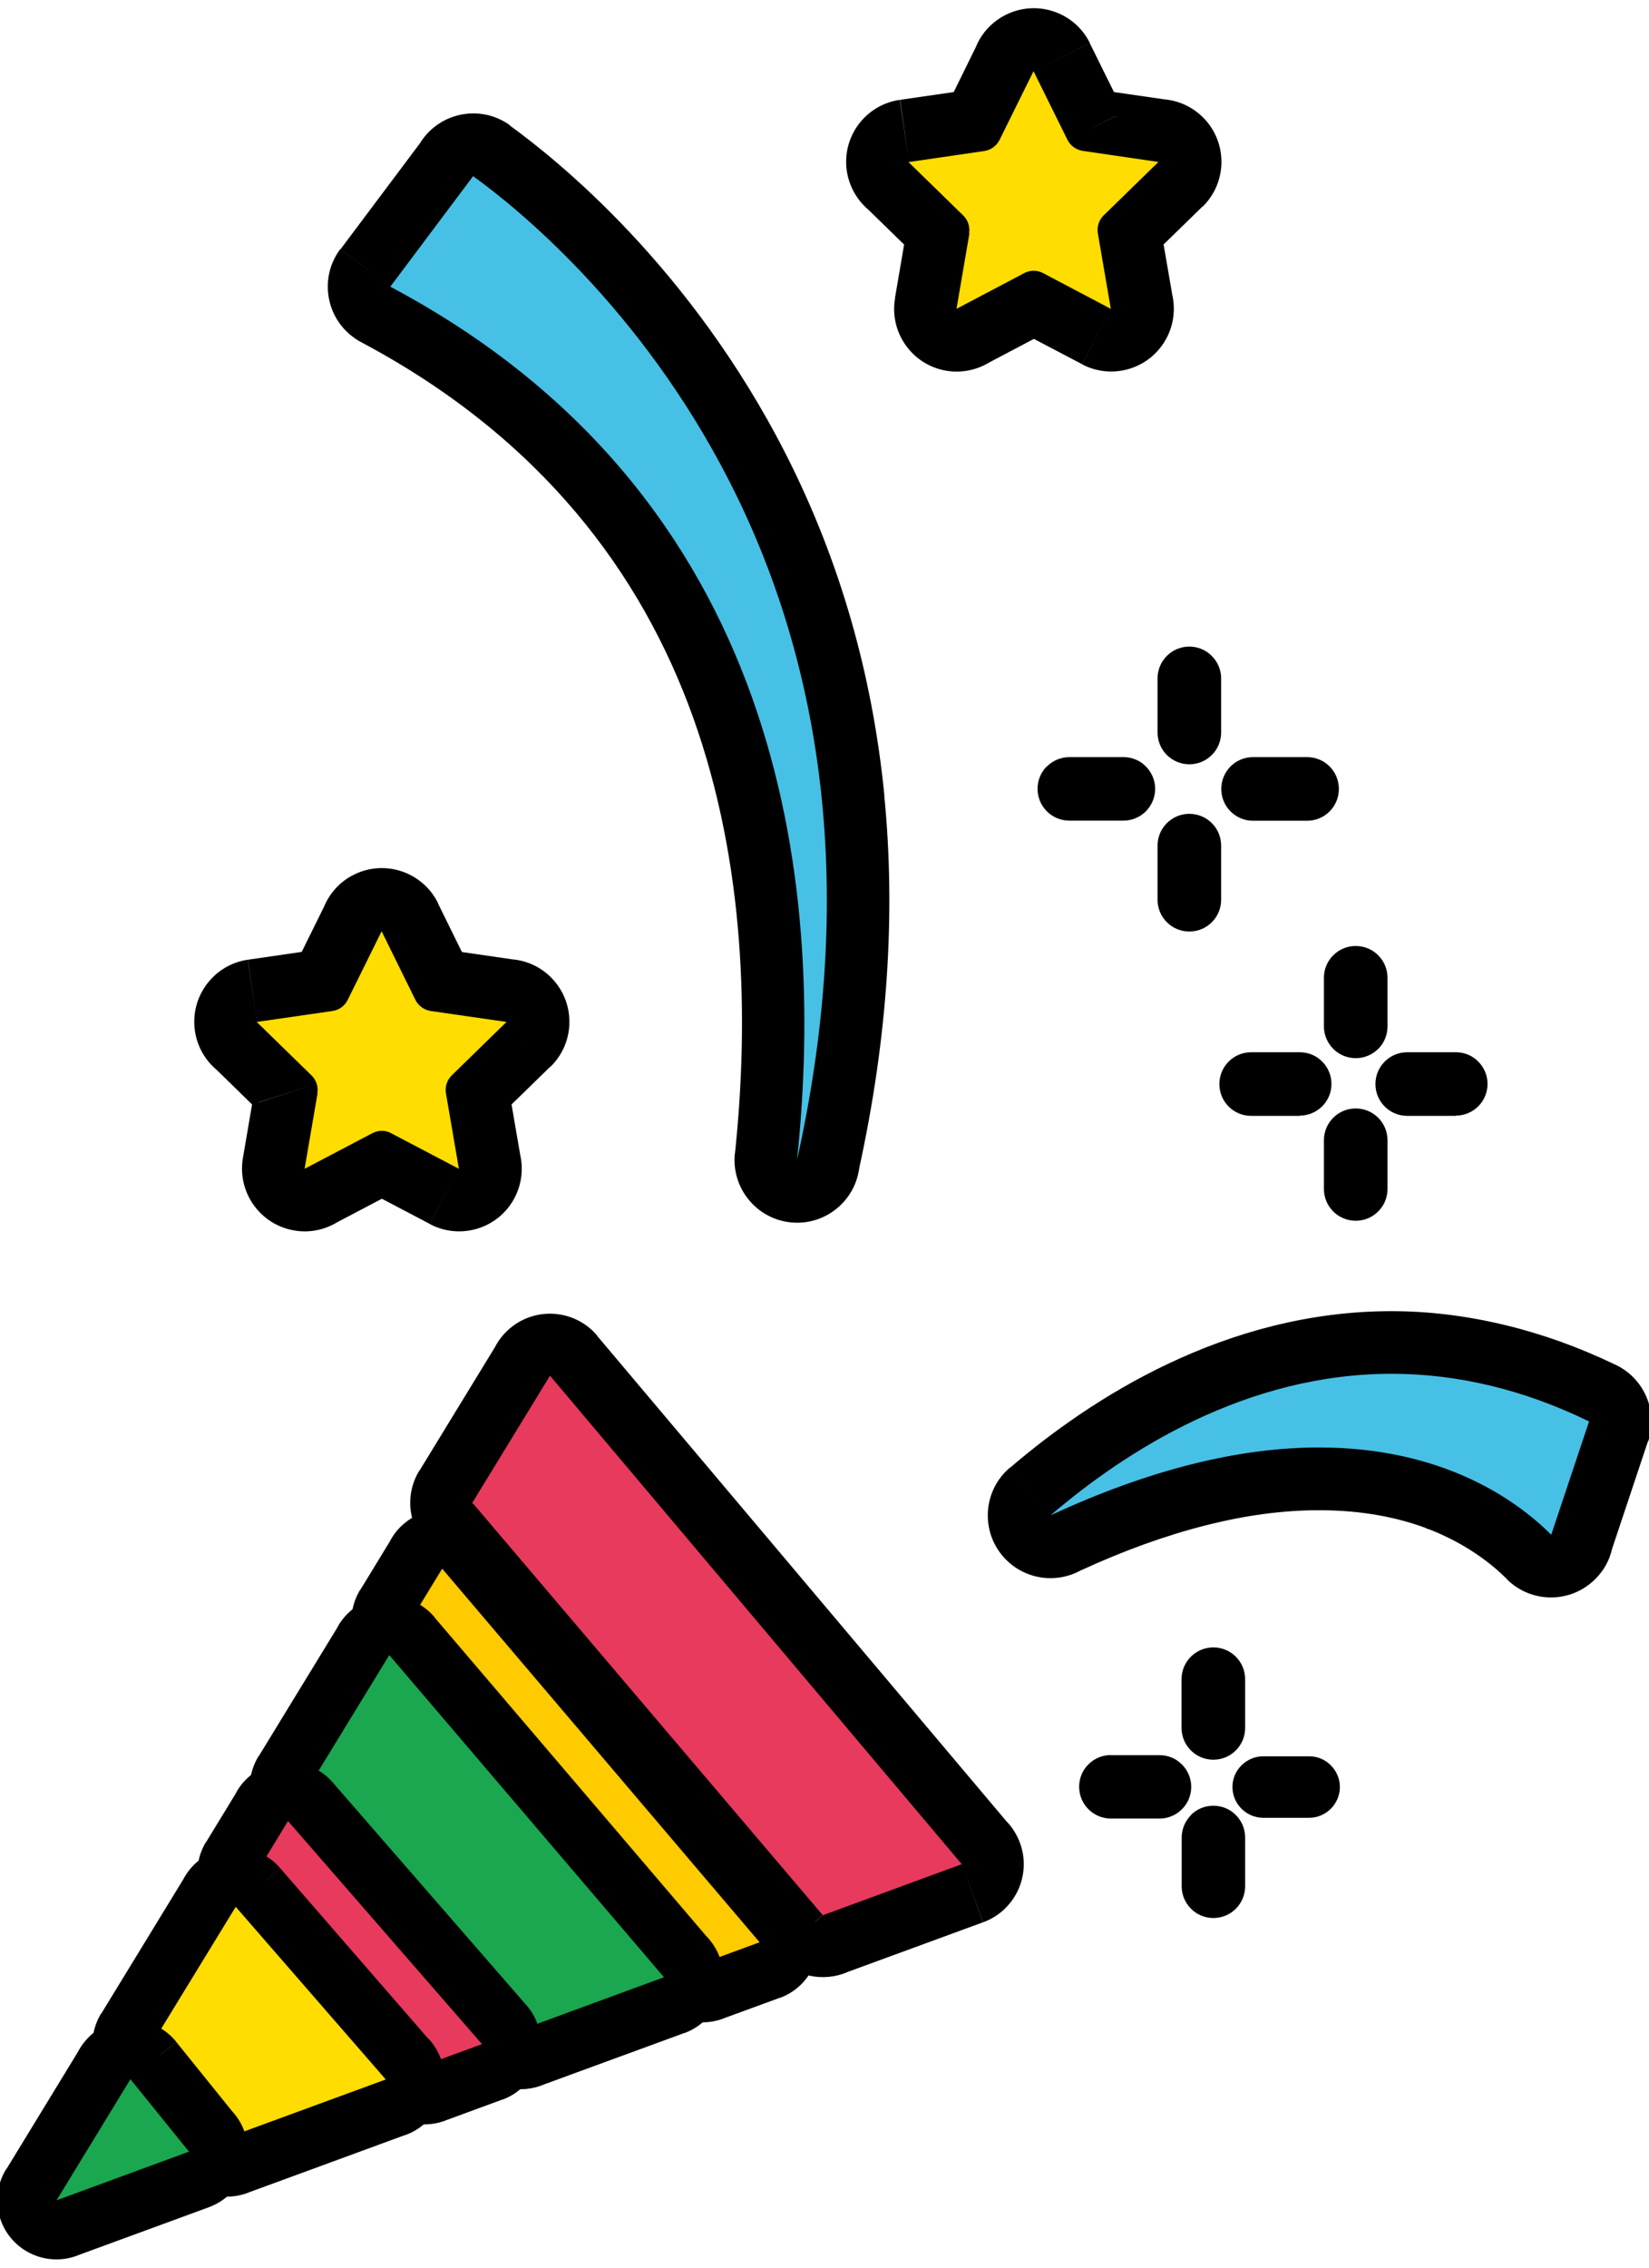 <?xml version="1.0" encoding="UTF-8"?>
<!DOCTYPE svg PUBLIC "-//W3C//DTD SVG 1.1//EN" "http://www.w3.org/Graphics/SVG/1.1/DTD/svg11.dtd">
<!-- Creator: CorelDRAW -->
<svg xmlns="http://www.w3.org/2000/svg" xml:space="preserve" width="13.123mm" height="18.034mm" style="shape-rendering:geometricPrecision; text-rendering:geometricPrecision; image-rendering:optimizeQuality; fill-rule:evenodd; clip-rule:evenodd"
viewBox="0 0 13.123 18.034"
 xmlns:xlink="http://www.w3.org/1999/xlink">
 <defs>
  <style type="text/css">
   <![CDATA[
    .fil1 {fill:#47C0E5}
    .fil2 {fill:#FECA00}
    .fil6 {fill:black}
    .fil3 {fill:#1AA74F}
    .fil4 {fill:#E73A5C}
    .fil5 {fill:#FFDD00}
    .fil0 {fill:black;fill-rule:nonzero}
   ]]>
  </style>
 </defs>
 <g id="Warstwa_x0020_1">
  <g id="_261749824">
   <path id="_261746656" class="fil0" d="M7.037 6.326c0.093,0.941 0.026,1.933 -0.199,2.963 -0.035,0.268 -0.277,0.46 -0.546,0.432 -0.274,-0.029 -0.472,-0.274 -0.444,-0.548l0.001 0c0.111,-1.058 0.084,-2.305 -0.334,-3.47 -0.409,-1.139 -1.203,-2.215 -2.63,-2.976 -0.026,-0.013 -0.052,-0.029 -0.077,-0.048 -0.22,-0.165 -0.265,-0.478 -0.1,-0.698l0.399 0.299 -0.397 -0.298 0.633 -0.844c0.006,-0.01 0.012,-0.019 0.019,-0.029 0.161,-0.223 0.473,-0.274 0.696,-0.113l-0.001 0.002c0.184,0.133 0.548,0.417 0.955,0.85 0.407,0.433 0.865,1.022 1.245,1.77 0.426,0.839 0.686,1.746 0.781,2.708zm-3.068 -4.113c-0.039,-0.037 -0.078,-0.071 -0.114,-0.103l-0.015 0.02c0.044,0.028 0.086,0.055 0.129,0.084z"/>
   <path id="_426077016" class="fil1" d="M6.343 9.224c0.442,-1.982 0.267,-3.81 -0.531,-5.382 -0.709,-1.397 -1.71,-2.199 -2.047,-2.441l-0.659 0.879c3.116,1.654 3.471,4.711 3.237,6.945z"/>
   <path id="_261748120" class="fil0" d="M11.606 11.473l-0.08 0.215 0.081 -0.215 -0.001 -0zm-0.255 0.68c-0.225,-0.084 -0.507,-0.143 -0.855,-0.143 -0.284,0 -0.584,0.04 -0.899,0.12 -0.318,0.08 -0.651,0.2 -0.999,0.36 -0.202,0.11 -0.461,0.068 -0.617,-0.114 -0.179,-0.209 -0.155,-0.524 0.054,-0.703l0.324 0.379 -0.323 -0.378c0.328,-0.281 0.754,-0.589 1.259,-0.828 0.519,-0.246 1.119,-0.419 1.778,-0.419 0.298,0 0.601,0.037 0.906,0.111 0.295,0.071 0.584,0.175 0.866,0.31 0.233,0.102 0.354,0.368 0.272,0.614l-0.002 -0.001 -0.286 0.857c-0.02,0.088 -0.064,0.171 -0.133,0.239 -0.194,0.195 -0.51,0.196 -0.705,0.001l0.001 -0.001c-0.12,-0.119 -0.319,-0.277 -0.613,-0.393 -0.01,-0.003 -0.02,-0.006 -0.03,-0.01l0 -0.001 -0.001 -0 0 -0.001z"/>
   <path id="_426076944" class="fil1" d="M10.496 11.511c0.992,0 1.576,0.422 1.849,0.694l0.301 -0.901c-0.517,-0.252 -1.045,-0.379 -1.572,-0.379 -1.157,0 -2.114,0.612 -2.714,1.126 0.774,-0.359 1.49,-0.54 2.136,-0.54z"/>
   <path id="_426085800" class="fil0" d="M5.234 15.917l-2.301 -2.697c-0.149,-0.15 -0.182,-0.388 -0.067,-0.577l0.001 0.001 0.235 -0.385c0.027,-0.053 0.065,-0.102 0.114,-0.143 0.198,-0.168 0.495,-0.144 0.663,0.054l-0.358 0.305 0.358 -0.303 2.504 2.946c0.045,0.046 0.081,0.102 0.104,0.166 0.089,0.244 -0.036,0.514 -0.28,0.604l-0 -0.001 -0.429 0.157c-0.185,0.08 -0.407,0.035 -0.544,-0.127l0.001 -0.001z"/>
   <polygon id="_426077088" class="fil2" points="3.266,12.889 5.59,15.613 6.045,15.446 3.519,12.475 "/>
   <path id="_426079680" class="fil0" d="M2.419 14.266l0.001 -0.001 -0.3 0.26 0.001 0.001 0.299 -0.26zm0.621 -0.106l1.246 1.432 0.204 -0.075 -1.328 -1.556 -0.122 0.2zm0.749 2.293l-1.646 -1.891c-0.165,-0.149 -0.206,-0.398 -0.086,-0.595l0.001 0.001 0.623 -1.019c0.027,-0.053 0.065,-0.101 0.113,-0.142 0.198,-0.169 0.494,-0.145 0.663,0.052l-0.001 0.001 2.163 2.535c0.046,0.047 0.084,0.104 0.108,0.169 0.089,0.244 -0.036,0.514 -0.28,0.604l-0.162 -0.442 0.162 0.441 -1.116 0.409c-0.183,0.079 -0.404,0.036 -0.542,-0.123l0 -0z"/>
   <path id="_426076920" class="fil3" d="M2.458 14.212c0.004,0.004 0.009,0.005 0.012,0.009l1.673 1.922 1.141 -0.419 -2.186 -2.562 -0.641 1.048z"/>
   <path id="_426079848" class="fil0" d="M3.366 16.433l-0.344 0.298 -1.292 -1.486c-0.168,-0.148 -0.211,-0.4 -0.09,-0.598l0.001 0.001 0.232 -0.38c0.026,-0.052 0.063,-0.1 0.11,-0.14 0.196,-0.171 0.493,-0.15 0.664,0.046l-0 0 1.534 1.763c0.041,0.044 0.074,0.097 0.096,0.158 0.089,0.244 -0.036,0.514 -0.28,0.603l-0 -0.001 -0.433 0.159c-0.183,0.079 -0.404,0.035 -0.542,-0.123l0.345 -0.3z"/>
   <path id="_426077592" class="fil4" d="M2.042 14.892c0.003,0.003 0.007,0.004 0.01,0.008l1.325 1.524 0.459 -0.168 -1.544 -1.774 -0.25 0.41z"/>
   <path id="_426079824" class="fil0" d="M1.78 16.22l0.18 0.223 0.308 -0.113 -0.326 -0.376 -0.162 0.265zm0.027 0.78l-0.366 0.294 -0.578 -0.715c-0.141,-0.151 -0.171,-0.382 -0.058,-0.567l0.001 0.001 0.651 -1.065c0.027,-0.051 0.063,-0.099 0.109,-0.139 0.196,-0.17 0.493,-0.149 0.663,0.046l-0.355 0.308 0.355 -0.307 1.168 1.344c0.049,0.047 0.087,0.106 0.112,0.174 0.089,0.244 -0.036,0.514 -0.28,0.604l-0.162 -0.442 0.162 0.441 -1.238 0.454c-0.189,0.081 -0.416,0.031 -0.552,-0.137l0.366 -0.295z"/>
   <polygon id="_426077640" class="fil5" points="1.207,16.257 1.807,17 3.07,16.537 1.876,15.164 "/>
   <path id="_426085656" class="fil0" d="M1.665 17.552l-1.031 0.378c-0.135,0.058 -0.295,0.051 -0.43,-0.031 -0.222,-0.135 -0.292,-0.425 -0.156,-0.647l0.001 0.001 0.571 -0.935c0.029,-0.056 0.07,-0.107 0.122,-0.15 0.202,-0.163 0.498,-0.132 0.661,0.07l-0.366 0.295 0.366 -0.294 0.443 0.549c0.042,0.045 0.076,0.099 0.098,0.16 0.089,0.244 -0.036,0.514 -0.28,0.604l-0 -0.001z"/>
   <polygon id="_426077496" class="fil3" points="0.45,17.498 1.504,17.111 1.038,16.535 "/>
   <path id="_426080088" class="fil0" d="M4.03 11.547l-0 -0 -0.247 0.381 0.248 -0.381zm-0.377 0.51l0.001 -0.001 -0.261 0.208 0 0 0.26 -0.208zm0.711 -0.155l2.336 2.749 0.125 -0.046 -2.385 -2.828 -0.076 0.125zm2.184 3.328l-0.375 0.317 -2.745 -3.229c-0.173,-0.155 -0.217,-0.417 -0.091,-0.623l0.001 0.001 0.601 -0.983c0.029,-0.056 0.069,-0.107 0.12,-0.15 0.208,-0.175 0.519,-0.149 0.694,0.059l-0.001 0.001 3.255 3.858c0.047,0.048 0.085,0.107 0.11,0.174 0.094,0.255 -0.037,0.538 -0.293,0.632l-0.17 -0.462 0.169 0.462 -1.077 0.395c-0.194,0.085 -0.429,0.037 -0.573,-0.132l0.375 -0.319z"/>
   <path id="_426077520" class="fil4" d="M3.757 11.953c0.004,0.004 0.009,0.006 0.013,0.01l2.778 3.268 1.106 -0.406 -3.277 -3.885 -0.619 1.012z"/>
   <path id="_261760576" class="fil0" d="M7.122 2.372l0.073 -0.427 -0.283 -0.276c-0.09,-0.076 -0.154,-0.184 -0.173,-0.31 -0.04,-0.272 0.149,-0.526 0.422,-0.565l0.072 0.493 -0.07 -0.493 0.427 -0.062 0.176 -0.358c0.044,-0.108 0.127,-0.201 0.24,-0.257 0.247,-0.122 0.546,-0.021 0.668,0.226l-0.447 0.221 0.446 -0.22 0.192 0.388 0.4 0.058c0.115,0.01 0.227,0.06 0.314,0.149 0.192,0.197 0.188,0.513 -0.009,0.705l-0.348 -0.357 0.347 0.356 -0.309 0.301 0.07 0.405c0.024,0.111 0.011,0.231 -0.046,0.339 -0.128,0.244 -0.43,0.337 -0.673,0.209l0.232 -0.441 -0.232 0.44 -0.383 -0.201 -0.353 0.186c-0.1,0.061 -0.221,0.088 -0.345,0.067 -0.271,-0.046 -0.454,-0.304 -0.407,-0.576l0.001 0zm1.072 -0.714l0.033 -0.001 0 -0.002c0.011,0 0.023,0 0.034,0.001l0.009 -0.032c0.004,-0.011 0.007,-0.021 0.011,-0.032 -0.009,-0.006 -0.018,-0.012 -0.027,-0.019l0.001 -0.001 -0.001 -0.001 -0.001 0.002c-0.009,-0.007 -0.018,-0.014 -0.027,-0.021l-0.025 0.019c-0.01,0.007 -0.02,0.014 -0.03,0.021 0.004,0.011 0.008,0.021 0.011,0.032l0.001 -0c0.004,0.011 0.007,0.023 0.01,0.034zm0.686 -0.734l0.002 -0.002 -0.239 0.118 -0 0 0.237 -0.116zm-1.067 0.115l-0 -0 0 0 0 0z"/>
   <path id="_426076368" class="fil5" d="M7.715 1.855l-0.103 0.601 0.539 -0.284c0.047,-0.025 0.103,-0.025 0.15,-0l0.539 0.284 -0.103 -0.6c-0.009,-0.052 0.008,-0.106 0.046,-0.143l0.436 -0.425 -0.602 -0.088c-0.053,-0.008 -0.098,-0.041 -0.122,-0.088l-0.27 -0.546 -0.27 0.546c-0.024,0.048 -0.069,0.081 -0.122,0.089l-0.603 0.088 0.436 0.425c0.038,0.037 0.055,0.091 0.046,0.143z"/>
   <path id="_261759328" class="fil0" d="M1.933 9.21l0.073 -0.427 -0.283 -0.276c-0.09,-0.076 -0.154,-0.184 -0.172,-0.31 -0.039,-0.272 0.149,-0.525 0.422,-0.565l0.071 0.493 -0.07 -0.493 0.427 -0.062 0.177 -0.358c0.045,-0.108 0.127,-0.202 0.24,-0.257 0.247,-0.122 0.546,-0.02 0.668,0.227l-0.001 0.001 0.191 0.388 0.4 0.058c0.115,0.01 0.227,0.059 0.314,0.149 0.192,0.197 0.188,0.513 -0.009,0.705l-0.348 -0.357 0.347 0.356 -0.309 0.301 0.069 0.402c0.025,0.112 0.012,0.232 -0.045,0.341 -0.128,0.244 -0.43,0.337 -0.673,0.209l0.232 -0.441 -0.232 0.44 -0.383 -0.201 -0.354 0.186c-0.1,0.061 -0.221,0.088 -0.345,0.066 -0.271,-0.047 -0.453,-0.304 -0.407,-0.576l0.001 0zm0.433 -0.543l0.001 0 0.001 -0.001 0.001 -0.001 -0.003 0.001zm0.639 -0.172c0.011,-0.001 0.022,-0.001 0.034,-0.001l0.034 0.001 0.009 -0.032c0.004,-0.011 0.007,-0.021 0.011,-0.032 -0.009,-0.006 -0.019,-0.013 -0.028,-0.019l-0.028 -0.021c-0.009,0.007 -0.018,0.014 -0.028,0.021 -0.009,0.007 -0.018,0.013 -0.028,0.019l0.011 0.032 0.001 -0 0 0.001 0.001 -0c0.003,0.011 0.006,0.021 0.009,0.032zm-0.483 0.122l-0.153 0.049 -0.001 0.001 0.153 -0.05zm-0.155 0.05l-0.311 0.1 0.001 0.001 0.311 -0.101 -0.001 -0z"/>
   <path id="_426076512" class="fil5" d="M2.527 8.695l-0.103 0.6 0.539 -0.283c0.024,-0.012 0.049,-0.019 0.075,-0.019 0.026,0 0.052,0.006 0.075,0.019l0.539 0.283 -0.103 -0.6c-0.009,-0.052 0.008,-0.106 0.046,-0.143l0.436 -0.425 -0.603 -0.087c-0.052,-0.008 -0.098,-0.041 -0.122,-0.088l-0.269 -0.546 -0.27 0.546c-0.024,0.048 -0.069,0.081 -0.122,0.088l-0.602 0.087 0.436 0.425c0.038,0.037 0.056,0.091 0.046,0.143z"/>
   <path id="_426076224" class="fil6" d="M8.511 6.121c-0.084,0 -0.153,0.069 -0.153,0.153 0,0.085 0.069,0.153 0.153,0.153l0.43 0c0.084,0 0.153,-0.069 0.153,-0.153 0,-0.084 -0.069,-0.153 -0.153,-0.153l-0.43 0z"/>
   <path id="_261741280" class="fil0" d="M8.511 6.221c-0.015,0 -0.028,0.006 -0.037,0.015 -0.009,0.009 -0.015,0.023 -0.015,0.037 0,0.015 0.006,0.028 0.015,0.037 0.009,0.009 0.023,0.015 0.037,0.015l0.43 0c0.015,0 0.028,-0.006 0.037,-0.016 0.009,-0.009 0.015,-0.023 0.015,-0.037 0,-0.015 -0.006,-0.028 -0.015,-0.037l-0 -0c-0.009,-0.009 -0.023,-0.015 -0.037,-0.015l-0.43 0zm-0.179 -0.126c0.046,-0.046 0.109,-0.074 0.179,-0.074l0.43 0c0.069,0 0.133,0.028 0.178,0.074l0 0c0.045,0.046 0.074,0.109 0.074,0.178 0,0.07 -0.029,0.133 -0.074,0.179 -0.046,0.046 -0.109,0.074 -0.179,0.074l-0.43 0c-0.07,0 -0.133,-0.028 -0.179,-0.074 -0.046,-0.046 -0.074,-0.109 -0.074,-0.179 0,-0.07 0.028,-0.133 0.074,-0.179z"/>
   <path id="_426076440" class="fil6" d="M9.972 6.426l0.43 0c0.085,0 0.153,-0.069 0.153,-0.153 0,-0.084 -0.068,-0.153 -0.153,-0.153l-0.43 0c-0.085,0 -0.153,0.069 -0.153,0.153 0,0.085 0.068,0.153 0.153,0.153z"/>
   <path id="_261743776" class="fil0" d="M9.972 6.327l0.43 0c0.015,0 0.028,-0.006 0.037,-0.015 0.009,-0.009 0.015,-0.023 0.015,-0.037 0,-0.015 -0.006,-0.028 -0.015,-0.037l-0 0c-0.009,-0.009 -0.023,-0.015 -0.037,-0.015l-0.43 0c-0.015,0 -0.028,0.006 -0.037,0.015l-0 0c-0.009,0.009 -0.015,0.023 -0.015,0.037 0,0.015 0.006,0.028 0.015,0.037 0.009,0.009 0.023,0.015 0.037,0.015zm0.43 0.2l-0.43 0c-0.07,0 -0.133,-0.028 -0.179,-0.074 -0.046,-0.046 -0.074,-0.109 -0.074,-0.179 0,-0.069 0.028,-0.133 0.074,-0.179l-0 -0c0.046,-0.046 0.109,-0.074 0.179,-0.074l0.43 0c0.07,0 0.133,0.028 0.179,0.074l-0 0c0.046,0.046 0.074,0.109 0.074,0.179 0,0.07 -0.028,0.133 -0.074,0.179 -0.046,0.046 -0.109,0.074 -0.179,0.074z"/>
   <path id="_426076200" class="fil6" d="M9.618 5.396c0,-0.085 -0.068,-0.153 -0.153,-0.153 -0.085,0 -0.153,0.069 -0.153,0.153l0 0.43c0,0.085 0.068,0.153 0.153,0.153 0.085,0 0.153,-0.069 0.153,-0.153l0 -0.43z"/>
   <path id="_261745024" class="fil0" d="M9.518 5.396c0,-0.015 -0.006,-0.028 -0.015,-0.037l-0 -0c-0.009,-0.009 -0.023,-0.015 -0.037,-0.015 -0.015,0 -0.028,0.006 -0.037,0.015l0 0c-0.009,0.009 -0.015,0.023 -0.015,0.037l0 0.43c0,0.015 0.006,0.028 0.015,0.037l0 0c0.009,0.009 0.023,0.015 0.037,0.015 0.015,0 0.028,-0.006 0.037,-0.015l0 -0c0.009,-0.009 0.015,-0.023 0.015,-0.037l0 -0.43zm0.126 -0.179l0 0 0 0c0.046,0.046 0.074,0.109 0.074,0.178l0 0.43c0,0.07 -0.028,0.133 -0.074,0.179l-0 -0c-0.046,0.046 -0.109,0.074 -0.179,0.074 -0.069,0 -0.133,-0.028 -0.179,-0.074l-0 0c-0.046,-0.046 -0.074,-0.109 -0.074,-0.179l0 -0.43c0,-0.07 0.028,-0.133 0.074,-0.179l0 0c0.046,-0.046 0.109,-0.074 0.179,-0.074 0.069,0 0.133,0.028 0.178,0.074z"/>
   <path id="_426076800" class="fil6" d="M9.465 6.572c-0.085,0 -0.153,0.069 -0.153,0.153l0 0.43c0,0.084 0.068,0.153 0.153,0.153 0.085,0 0.153,-0.069 0.153,-0.153l0 -0.43c0,-0.084 -0.068,-0.153 -0.153,-0.153z"/>
   <path id="_261745744" class="fil0" d="M9.465 6.672c-0.015,0 -0.028,0.006 -0.037,0.015l0 0c-0.009,0.009 -0.015,0.023 -0.015,0.037l0 0.43c0,0.015 0.006,0.028 0.015,0.037l0 0c0.009,0.009 0.023,0.015 0.037,0.015 0.015,0 0.028,-0.006 0.037,-0.015l0 -0c0.009,-0.009 0.015,-0.023 0.015,-0.037l0 -0.43c0,-0.015 -0.006,-0.028 -0.015,-0.037l0 -0c-0.009,-0.009 -0.023,-0.015 -0.037,-0.015zm-0.179 -0.126c0.046,-0.046 0.109,-0.074 0.179,-0.074 0.069,0 0.133,0.028 0.179,0.074l0 -0c0.046,0.046 0.074,0.109 0.074,0.179l0 0.43c0,0.07 -0.028,0.133 -0.074,0.179l-0 -0c-0.046,0.046 -0.109,0.074 -0.179,0.074 -0.069,0 -0.133,-0.028 -0.179,-0.074l-0 0c-0.046,-0.046 -0.074,-0.109 -0.074,-0.179l0 -0.43c0,-0.07 0.028,-0.133 0.074,-0.179l0 0z"/>
   <path id="_426076728" class="fil6" d="M9.957 8.774l0.387 0c0.085,0 0.153,-0.069 0.153,-0.153 0,-0.085 -0.068,-0.153 -0.153,-0.153l-0.387 -0c-0.084,0 -0.153,0.069 -0.153,0.153 0,0.084 0.069,0.153 0.153,0.153z"/>
   <path id="_261740944" class="fil0" d="M9.957 8.674l0.387 0c0.015,0 0.028,-0.006 0.037,-0.015l0 -0c0.009,-0.009 0.015,-0.023 0.015,-0.037 0,-0.015 -0.006,-0.028 -0.015,-0.037l-0 -0c-0.009,-0.009 -0.023,-0.015 -0.037,-0.015l0 -0 -0.387 -0 0 0c-0.015,0 -0.028,0.006 -0.037,0.015 -0.009,0.009 -0.015,0.023 -0.015,0.037 0,0.015 0.006,0.028 0.015,0.037 0.009,0.009 0.023,0.015 0.037,0.015zm0.387 0.2l-0.387 0c-0.07,0 -0.133,-0.028 -0.179,-0.074 -0.046,-0.046 -0.074,-0.109 -0.074,-0.179 0,-0.07 0.028,-0.133 0.074,-0.179 0.046,-0.046 0.109,-0.074 0.179,-0.074l0 0 0.387 0 0 -0c0.07,0 0.133,0.028 0.178,0.074l0 0c0.046,0.046 0.074,0.109 0.074,0.178 0,0.069 -0.028,0.133 -0.074,0.178l-0 0 -0 0c-0.046,0.046 -0.109,0.074 -0.178,0.074z"/>
   <path id="_426076704" class="fil6" d="M11.199 8.774l0.387 0c0.085,0 0.153,-0.069 0.153,-0.153 0,-0.085 -0.068,-0.153 -0.153,-0.153l-0.387 -0c-0.084,0 -0.153,0.069 -0.153,0.153 0,0.084 0.069,0.153 0.153,0.153z"/>
   <path id="_426081264" class="fil0" d="M11.199 8.674l0.387 0c0.015,0 0.028,-0.006 0.037,-0.015l0 -0c0.009,-0.009 0.015,-0.023 0.015,-0.037 0,-0.015 -0.006,-0.028 -0.015,-0.037l-0 -0c-0.009,-0.009 -0.023,-0.015 -0.037,-0.015l0 -0 -0.387 -0 0 0c-0.015,0 -0.028,0.006 -0.037,0.015 -0.009,0.009 -0.015,0.023 -0.015,0.037 0,0.015 0.006,0.028 0.015,0.037 0.009,0.009 0.023,0.015 0.037,0.015zm0.387 0.2l-0.387 0c-0.07,0 -0.133,-0.028 -0.179,-0.074 -0.046,-0.046 -0.074,-0.109 -0.074,-0.179 0,-0.07 0.028,-0.133 0.074,-0.179 0.046,-0.046 0.109,-0.074 0.179,-0.074l0 0 0.387 0 0 -0c0.07,0 0.133,0.028 0.178,0.074l0 0c0.046,0.046 0.074,0.109 0.074,0.178 0,0.069 -0.028,0.133 -0.074,0.178l-0 0 -0 0c-0.046,0.046 -0.109,0.074 -0.178,0.074z"/>
   <path id="_426076176" class="fil6" d="M10.789 8.315c0.084,0 0.153,-0.068 0.153,-0.153l0 -0.387c0,-0.085 -0.069,-0.153 -0.153,-0.153 -0.085,0 -0.153,0.069 -0.153,0.153l0 0.387c0,0.085 0.068,0.153 0.153,0.153z"/>
   <path id="_261745624" class="fil0" d="M10.789 8.215c0.015,0 0.028,-0.006 0.037,-0.015l0 0c0.009,-0.009 0.015,-0.023 0.015,-0.037l0 -0.387c0,-0.015 -0.006,-0.028 -0.015,-0.037 -0.009,-0.009 -0.023,-0.015 -0.037,-0.015 -0.015,0 -0.028,0.006 -0.037,0.015 -0.009,0.009 -0.015,0.023 -0.015,0.037l0 0.387 0 0c0,0.015 0.006,0.028 0.015,0.037l0 -0c0.01,0.01 0.023,0.016 0.037,0.016l0 -0 0 0zm0.179 0.126l0 0c-0.046,0.046 -0.109,0.074 -0.179,0.074l-0 0 0 -0c-0.07,0 -0.133,-0.028 -0.179,-0.074l0 -0c-0.045,-0.046 -0.074,-0.109 -0.074,-0.178l0 -0 0 -0.387c0,-0.07 0.028,-0.133 0.074,-0.179 0.046,-0.046 0.109,-0.074 0.179,-0.074 0.07,0 0.133,0.028 0.179,0.074 0.046,0.046 0.074,0.109 0.074,0.179l0 0.387c0,0.069 -0.028,0.133 -0.074,0.179z"/>
   <path id="_426076872" class="fil6" d="M10.789 8.915c-0.085,0 -0.153,0.069 -0.153,0.153l0 0.387c0,0.084 0.068,0.153 0.153,0.153 0.084,0 0.153,-0.069 0.153,-0.153l0 -0.387c0,-0.085 -0.069,-0.153 -0.153,-0.153z"/>
   <path id="_426081408" class="fil0" d="M10.789 9.015c-0.015,0 -0.028,0.006 -0.037,0.015 -0.009,0.009 -0.015,0.023 -0.015,0.037l0 0.387c0,0.015 0.006,0.028 0.015,0.037l0 0c0.009,0.009 0.023,0.015 0.037,0.015 0.015,0 0.028,-0.006 0.037,-0.015 0.009,-0.009 0.015,-0.023 0.015,-0.037l0 -0.387c0,-0.015 -0.006,-0.028 -0.015,-0.037 -0.009,-0.009 -0.023,-0.015 -0.037,-0.015zm-0.179 -0.126c0.046,-0.046 0.109,-0.074 0.179,-0.074 0.07,0 0.133,0.028 0.179,0.074 0.046,0.046 0.074,0.109 0.074,0.179l0 0.387c0,0.07 -0.028,0.133 -0.074,0.179 -0.046,0.046 -0.109,0.074 -0.179,0.074 -0.07,0 -0.133,-0.028 -0.179,-0.074l0 -0c-0.046,-0.046 -0.074,-0.109 -0.074,-0.179l0 -0.387c0,-0.07 0.028,-0.133 0.074,-0.179z"/>
   <path id="_426076416" class="fil6" d="M9.228 14.058l-0.387 0c-0.084,0 -0.153,0.068 -0.153,0.153 0,0.084 0.069,0.153 0.153,0.153l0.387 -0c0.085,0 0.153,-0.069 0.153,-0.153 0,-0.085 -0.068,-0.153 -0.153,-0.153z"/>
   <path id="_426080280" class="fil0" d="M9.228 14.158l-0.387 0c-0.015,0 -0.028,0.006 -0.037,0.015l-0 0c-0.009,0.009 -0.015,0.022 -0.015,0.037 0,0.015 0.006,0.028 0.015,0.037 0.009,0.009 0.023,0.015 0.037,0.015l0 0 0.387 -0 0 -0c0.015,0 0.028,-0.006 0.037,-0.015l0 -0c0.009,-0.009 0.015,-0.023 0.015,-0.037 0,-0.015 -0.006,-0.028 -0.015,-0.037l-0 -0c-0.009,-0.009 -0.023,-0.015 -0.037,-0.015zm-0.387 -0.2l0.387 0c0.07,0 0.133,0.028 0.178,0.074l0 0c0.046,0.046 0.074,0.109 0.074,0.178 0,0.069 -0.028,0.133 -0.074,0.178l-0 0 -0 0c-0.046,0.046 -0.109,0.074 -0.178,0.074l0 -0 -0.387 0 0 0c-0.07,0 -0.133,-0.028 -0.179,-0.074 -0.046,-0.046 -0.074,-0.109 -0.074,-0.179 0,-0.069 0.028,-0.133 0.074,-0.178l0 -0 0 -0c0.046,-0.046 0.109,-0.074 0.178,-0.074z"/>
   <path id="_426075552" class="fil6" d="M10.419 14.067l-0.365 0c-0.08,0 -0.144,0.065 -0.144,0.144 0,0.08 0.065,0.144 0.144,0.144l0.365 0c0.08,0 0.144,-0.065 0.144,-0.144 0,-0.08 -0.065,-0.144 -0.144,-0.144z"/>
   <path id="_426080784" class="fil0" d="M10.419 14.167l-0.365 0c-0.012,0 -0.024,0.005 -0.031,0.013l-0 0c-0.008,0.008 -0.013,0.019 -0.013,0.031 0,0.012 0.005,0.023 0.013,0.031 0.008,0.008 0.019,0.013 0.031,0.013l0.365 0c0.012,0 0.023,-0.005 0.031,-0.013 0.008,-0.008 0.013,-0.019 0.013,-0.031 0,-0.012 -0.005,-0.024 -0.013,-0.031l-0 -0c-0.008,-0.008 -0.019,-0.013 -0.031,-0.013zm-0.365 -0.2l0.365 0c0.067,0 0.128,0.027 0.172,0.072l0 0c0.044,0.044 0.072,0.105 0.072,0.172 0,0.067 -0.028,0.129 -0.072,0.173 -0.044,0.044 -0.105,0.072 -0.173,0.072l-0.365 0c-0.067,0 -0.129,-0.028 -0.173,-0.072 -0.044,-0.044 -0.072,-0.105 -0.072,-0.173 0,-0.067 0.027,-0.128 0.072,-0.172l0 -0c0.044,-0.044 0.105,-0.072 0.172,-0.072z"/>
   <path id="_426076008" class="fil6" d="M9.656 13.894c0.084,0 0.153,-0.069 0.153,-0.153l0 -0.387c0,-0.084 -0.069,-0.153 -0.153,-0.153 -0.084,0 -0.153,0.069 -0.153,0.153l0 0.387c0,0.084 0.069,0.153 0.153,0.153z"/>
   <path id="_261771352" class="fil0" d="M9.656 13.794c0.015,0 0.028,-0.006 0.037,-0.015 0.009,-0.009 0.015,-0.023 0.015,-0.037l0 -0.387c0,-0.015 -0.006,-0.028 -0.015,-0.037 -0.009,-0.009 -0.023,-0.015 -0.037,-0.015 -0.015,0 -0.028,0.006 -0.037,0.015 -0.009,0.009 -0.015,0.023 -0.015,0.037l0 0.387c0,0.015 0.006,0.028 0.015,0.037 0.009,0.009 0.023,0.015 0.037,0.015zm0.179 0.126c-0.046,0.046 -0.109,0.074 -0.179,0.074 -0.07,0 -0.133,-0.028 -0.179,-0.074 -0.046,-0.046 -0.074,-0.109 -0.074,-0.179l0 -0.387c0,-0.07 0.028,-0.133 0.074,-0.179 0.046,-0.046 0.109,-0.074 0.179,-0.074 0.07,0 0.133,0.028 0.179,0.074 0.046,0.046 0.074,0.109 0.074,0.179l0 0.387c0,0.07 -0.028,0.133 -0.074,0.179z"/>
   <path id="_426075888" class="fil6" d="M9.656 14.46c-0.084,0 -0.153,0.068 -0.153,0.153l0 0.387c0,0.085 0.069,0.153 0.153,0.153 0.084,0 0.153,-0.068 0.153,-0.153l0 -0.387c0,-0.085 -0.069,-0.153 -0.153,-0.153z"/>
   <path id="_426080400" class="fil0" d="M9.656 14.56c-0.015,0 -0.028,0.006 -0.037,0.015l0 0c-0.009,0.009 -0.015,0.023 -0.015,0.037l0 0.387c0,0.015 0.006,0.028 0.015,0.037l0 0c0.009,0.009 0.023,0.015 0.037,0.015 0.015,0 0.028,-0.006 0.037,-0.015l0 0c0.009,-0.009 0.015,-0.023 0.015,-0.037l0 -0.387c0,-0.015 -0.006,-0.028 -0.015,-0.037l-0 0c-0.01,-0.01 -0.023,-0.016 -0.037,-0.016l0 0zm-0.179 -0.126c0.046,-0.046 0.109,-0.074 0.179,-0.074l0 0c0.07,0 0.134,0.028 0.179,0.074l-0 0c0.046,0.046 0.074,0.109 0.074,0.179l0 0.387c0,0.07 -0.028,0.133 -0.074,0.179l0 0c-0.046,0.046 -0.109,0.074 -0.179,0.074 -0.069,0 -0.133,-0.028 -0.178,-0.074l-0 -0 -0 -0c-0.046,-0.046 -0.074,-0.109 -0.074,-0.178l0 -0.387c0,-0.07 0.028,-0.133 0.074,-0.179l0 0z"/>
  </g>
 </g>
</svg>
